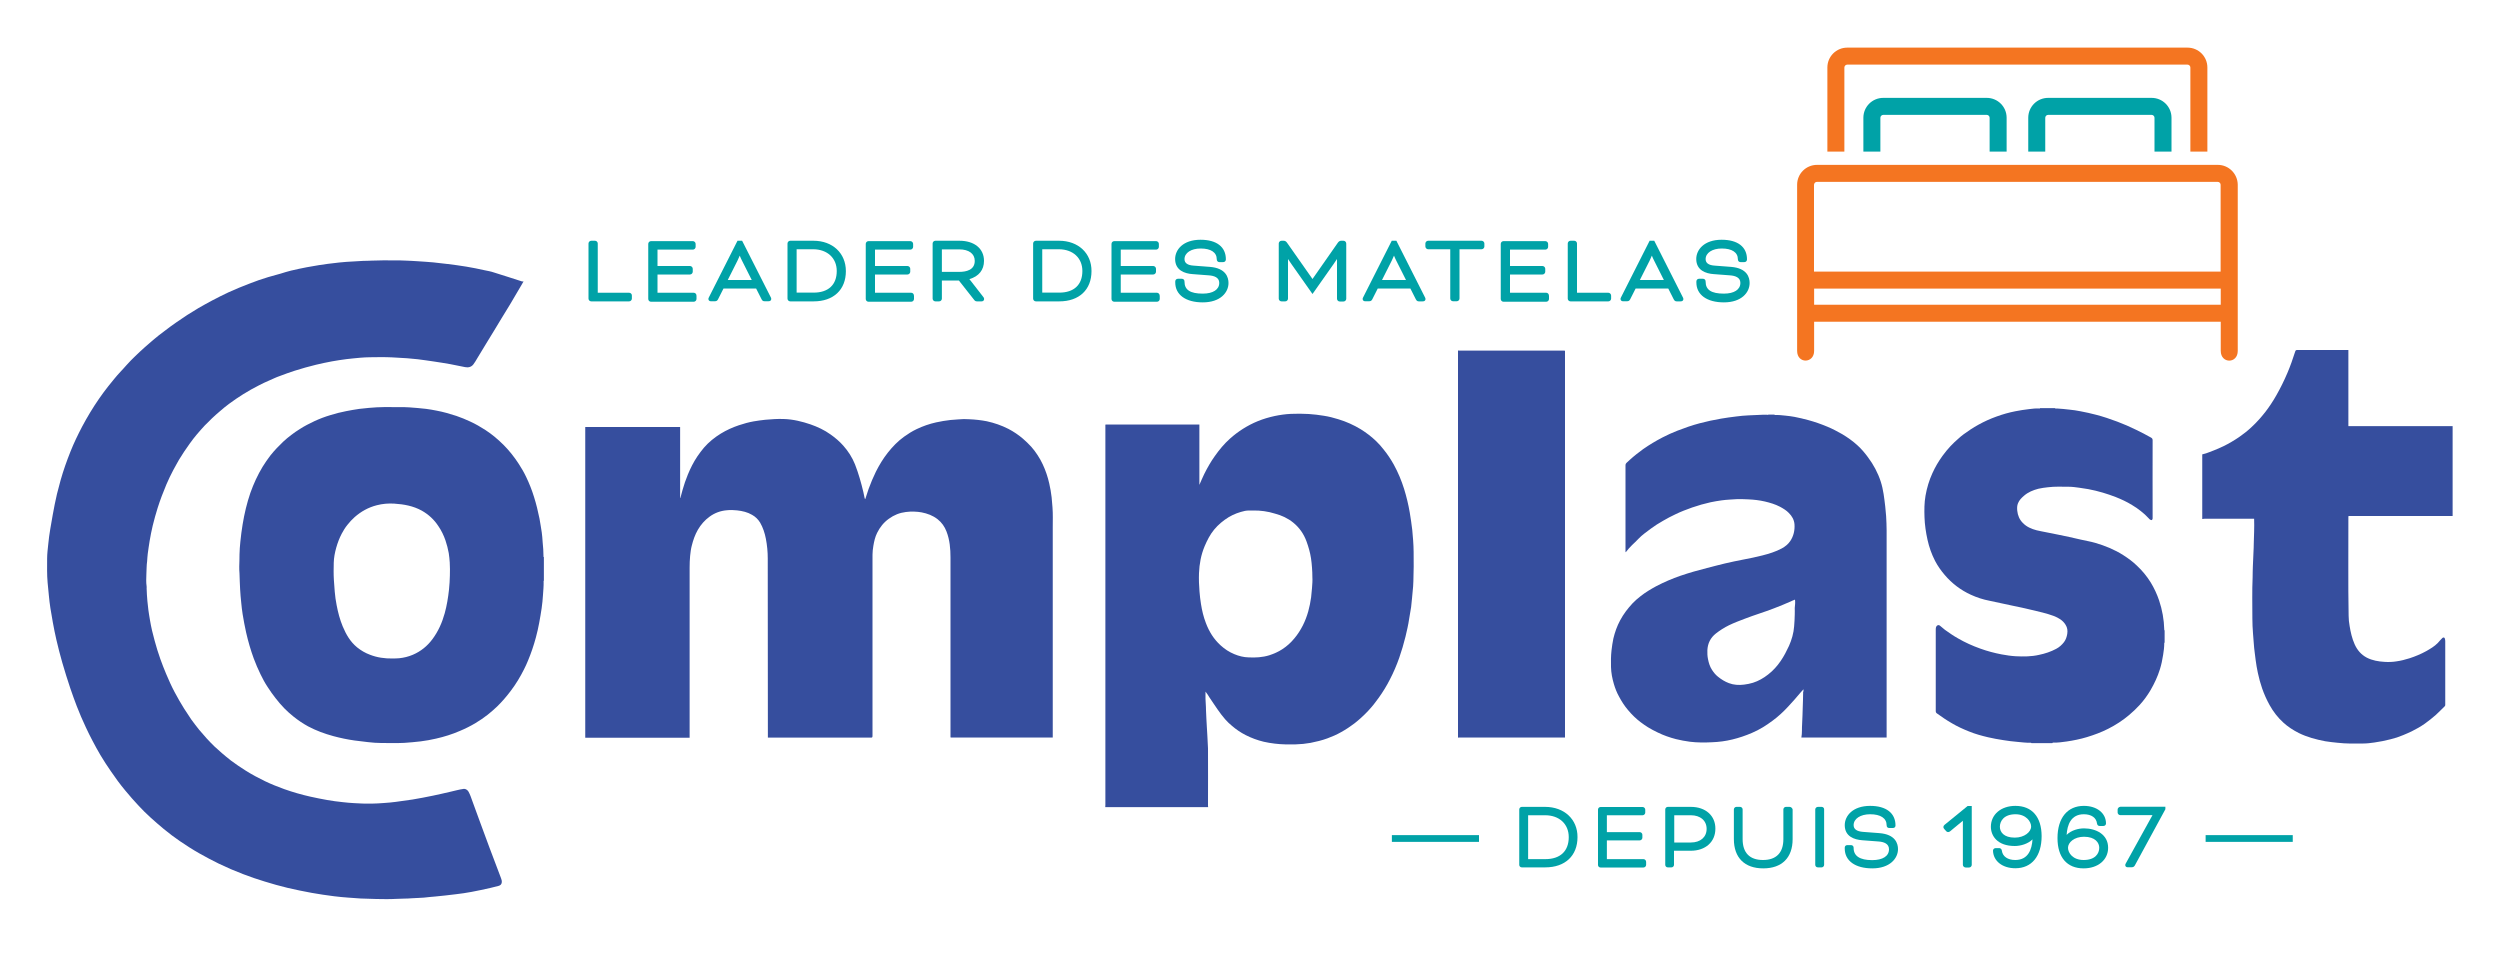 <?xml version="1.0" encoding="utf-8"?>
<!-- Generator: Adobe Illustrator 19.1.0, SVG Export Plug-In . SVG Version: 6.00 Build 0)  -->
<svg version="1.1" id="Layer_1" xmlns="http://www.w3.org/2000/svg" xmlns:xlink="http://www.w3.org/1999/xlink" x="0px" y="0px"
	 viewBox="0 0 2000 762.1" style="enable-background:new 0 0 2000 762.1;" xml:space="preserve">
<style type="text/css">
	.st0{clip-path:url(#SVGID_2_);fill:#F47521;}
	.st1{clip-path:url(#SVGID_2_);fill:#00A2A7;}
	.st2{clip-path:url(#SVGID_2_);fill:#364E9E;}
</style>
<g>
	<defs>
		<rect id="SVGID_1_" width="2000" height="762.1"/>
	</defs>
	<clipPath id="SVGID_2_">
		<use xlink:href="#SVGID_1_"  style="overflow:visible;"/>
	</clipPath>
	<path class="st0" d="M1475.5,54c0-1.2,1-2.3,2.3-2.3H1750c1.2,0,2.3,1,2.3,2.3v67.3h13.6V54c0-8.8-7.1-15.9-15.9-15.9h-272.2
		c-8.8,0-15.9,7.1-15.9,15.9v67.3h13.6V54z"/>
	<path class="st1" d="M1504.3,94.2c0-1.2,1-2.3,2.3-2.3h82.8c1.2,0,2.3,1,2.3,2.3v27.1h13.6V94.2c0-8.8-7.1-15.9-15.9-15.9h-82.8
		c-8.8,0-15.9,7.1-15.9,15.9v27.1h13.6V94.2z"/>
	<path class="st1" d="M1636.2,94.2c0-1.2,1-2.3,2.3-2.3h82.8c1.2,0,2.3,1,2.3,2.3v27.1h13.6V94.2c0-8.8-7.1-15.9-15.9-15.9h-82.8
		c-8.8,0-15.9,7.1-15.9,15.9v27.1h13.6V94.2z"/>
	<path class="st0" d="M1774.3,131.9h-320.7c-8.8,0-15.9,7.1-15.9,15.9v132.9c0,10.5,13.6,10.2,13.6,0v-23.3h325.3v23.3
		c0,10.4,13.6,10.4,13.6,0V147.8C1790.1,139,1783,131.9,1774.3,131.9 M1453.5,145.5h320.7c1.2,0,2.3,1,2.3,2.3v69.5h-325.3v-69.5
		C1451.3,146.5,1452.3,145.5,1453.5,145.5 M1451.3,230.9h325.3v12.9h-325.3V230.9z"/>
	<path class="st1" d="M503.3,234.2h-25.1v-39.4c0-1.2-1-2.2-2.2-2.2h-3c-1.2,0-2.2,1-2.2,2.2v44.1c0,1.2,1,2.2,2.2,2.2h30.3
		c1.2,0,2.2-1.1,2.2-2.2v-2.4C505.6,235.2,504.5,234.2,503.3,234.2"/>
	<path class="st1" d="M555,234.2h-29v-14.6h26c1.2,0,2.2-1.1,2.2-2.2v-2.4c0-1.2-1.1-2.2-2.2-2.2h-26v-13.1h28.3
		c1.2,0,2.2-1.1,2.2-2.2v-2.4c0-1.2-1.1-2.2-2.2-2.2h-33.5c-1.2,0-2.2,1-2.2,2.2v44.1c0,1.2,1,2.2,2.2,2.2H555
		c1.2,0,2.2-1.1,2.2-2.2v-2.4C557.3,235.2,556.2,234.2,555,234.2"/>
	<path class="st1" d="M593.7,192.6h-3.7l-22.8,45.1c-0.2,0.5-0.5,0.9-0.5,1.4c0,0.7,0.3,1.2,0.6,1.4c0.5,0.5,1.1,0.5,1.5,0.5l3.1,0
		c1.2,0,1.9-0.4,2.5-1.5l4.4-8.7h26.1l4.4,8.7c0.7,1.4,1.6,1.5,2.5,1.5h2.9c2.2,0,2.3-1.5,2.3-1.9c0-0.5-0.2-1-0.5-1.5L593.7,192.6z
		 M582.2,224l7.8-15.5c0.6-1.3,1.2-2.7,1.8-4c0.5,1.3,1.1,2.7,1.8,4l7.8,15.5H582.2z"/>
	<path class="st1" d="M650.8,192.6h-18.6c-1.2,0-2.2,1-2.2,2.2v44.1c0,1.2,1,2.2,2.2,2.2h18.7c15.9,0,25.8-9.3,25.8-24.2
		C676.7,202.6,666.1,192.6,650.8,192.6 M669.4,216.8c0,11-6.7,17.3-18.5,17.3h-13.6v-34.7h13.4C661.9,199.5,669.4,206.5,669.4,216.8
		"/>
	<path class="st1" d="M729,234.2h-29v-14.6h26c1.2,0,2.2-1.1,2.2-2.2v-2.4c0-1.2-1.1-2.2-2.2-2.2h-26v-13.1h28.3
		c1.2,0,2.2-1.1,2.2-2.2v-2.4c0-1.2-1.1-2.2-2.2-2.2h-33.5c-1.2,0-2.2,1-2.2,2.2v44.1c0,1.2,1,2.2,2.2,2.2H729
		c1.2,0,2.2-1.1,2.2-2.2v-2.4C731.2,235.2,730.2,234.2,729,234.2"/>
	<path class="st1" d="M776.7,224.8c-0.4-0.5-0.8-1-1.2-1.5c7.6-2.2,11.7-7.4,11.7-14.6c0-9.8-7.7-16.1-19.6-16.1h-19.3
		c-1.2,0-2.2,1-2.2,2.2v44.1c0,1.2,1,2.2,2.2,2.2h3c1.2,0,2.2-1,2.2-2.2v-14.5h13.6l12.3,15.6c0.5,0.6,1,1.1,2.2,1.1h3.7
		c1.2,0,2-0.8,2-1.9c0-0.6-0.2-1.2-0.8-1.8L776.7,224.8z M779.8,208.7c0,7.3-6.8,8.8-12.4,8.8h-13.9v-18h13.9
		C775.1,199.5,779.8,203,779.8,208.7"/>
	<path class="st1" d="M847.3,192.6h-18.6c-1.2,0-2.2,1-2.2,2.2v44.1c0,1.2,1,2.2,2.2,2.2h18.7c15.9,0,25.8-9.3,25.8-24.2
		C873.3,202.6,862.6,192.6,847.3,192.6 M865.9,216.8c0,11-6.7,17.3-18.5,17.3h-13.6v-34.7h13.4C858.5,199.5,865.9,206.5,865.9,216.8
		"/>
	<path class="st1" d="M925.6,234.2h-29v-14.6h26c1.2,0,2.2-1.1,2.2-2.2v-2.4c0-1.2-1.1-2.2-2.2-2.2h-26v-13.1h28.3
		c1.2,0,2.2-1.1,2.2-2.2v-2.4c0-1.2-1.1-2.2-2.2-2.2h-33.5c-1.2,0-2.2,1-2.2,2.2v44.1c0,1.2,1,2.2,2.2,2.2h34.2
		c1.2,0,2.2-1.1,2.2-2.2v-2.4C927.8,235.2,926.7,234.2,925.6,234.2"/>
	<path class="st1" d="M967.9,213.5l-13-1c-4.9-0.3-7.3-2.1-7.3-5.2c0-5,5.3-8.5,12.9-8.5c8.2,0,12.9,3.1,12.9,8.6
		c0,1.4,0.9,2.3,2.2,2.3h2.9c1.3,0,2.2-0.9,2.2-2.2c0-10-7.4-15.7-20.3-15.7c-14,0-20.3,8-20.3,15.4c0,9.1,7.7,11.7,14.1,12.1
		l13.1,1c3.7,0.3,8.1,1.5,8.1,6c0,5.4-5,8.6-13.2,8.6c-10,0-14.6-3-14.6-9.5c0-2.1-1.5-2.4-2.3-2.4h-2.9c-1.3,0-2.2,0.9-2.2,2.2v0.8
		c0,9.8,8.4,15.9,22,15.9c14.2,0,20.6-8,20.6-15.5C982.8,222,980.8,214.5,967.9,213.5"/>
	<path class="st1" d="M1074.8,192.6h-1.9c-1,0-1.8,0.5-2.5,1.4l-20.4,29.2l-20.5-29.2c-0.7-0.9-1.5-1.4-2.5-1.4h-1.8
		c-1.2,0-2.2,1-2.2,2.2v44.1c0,1.2,1,2.2,2.2,2.2h3c1.2,0,2.2-1,2.2-2.2v-31.7c0.9,1.3,1.8,2.8,2.7,4l16.9,24l16.9-24
		c1-1.4,1.9-2.8,2.7-4v31.8c0,1.2,1,2.2,2.2,2.2h3c1.2,0,2.2-1,2.2-2.2v-44.1C1077,193.6,1076,192.6,1074.8,192.6"/>
	<path class="st1" d="M1117.1,192.6h-3.7l-22.8,45.1c-0.2,0.5-0.5,0.9-0.5,1.4c0,0.7,0.3,1.2,0.6,1.4c0.5,0.5,1.1,0.5,1.5,0.5l3.1,0
		c1.2,0,1.9-0.4,2.5-1.5l4.4-8.7h26.1l4.4,8.7c0.7,1.4,1.6,1.6,2.5,1.6h2.9c2.2,0,2.3-1.5,2.3-1.9c0-0.5-0.2-1-0.5-1.5L1117.1,192.6
		z M1105.6,224l7.8-15.5c0.6-1.3,1.2-2.7,1.8-4c0.5,1.2,1.1,2.7,1.8,4l7.8,15.5H1105.6z"/>
	<path class="st1" d="M1185.3,192.6h-42.8c-1.2,0-2.2,1.1-2.2,2.2v2.4c0,1.2,1.1,2.2,2.2,2.2h17.7v39.4c0,1.2,1,2.2,2.2,2.2h3
		c1.2,0,2.2-1,2.2-2.2v-39.4h17.7c1.2,0,2.2-1.1,2.2-2.2v-2.4C1187.5,193.7,1186.5,192.6,1185.3,192.6"/>
	<path class="st1" d="M1237,234.2h-29v-14.6h26c1.2,0,2.2-1.1,2.2-2.2v-2.4c0-1.2-1.1-2.2-2.2-2.2h-26v-13.1h28.3
		c1.2,0,2.2-1.1,2.2-2.2v-2.4c0-1.2-1.1-2.2-2.2-2.2h-33.5c-1.2,0-2.2,1-2.2,2.2v44.1c0,1.2,1,2.2,2.2,2.2h34.2
		c1.2,0,2.2-1.1,2.2-2.2v-2.4C1239.2,235.2,1238.2,234.2,1237,234.2"/>
	<path class="st1" d="M1286.7,234.2h-25.1v-39.4c0-1.2-1-2.2-2.2-2.2h-3c-1.2,0-2.2,1-2.2,2.2v44.1c0,1.2,1,2.2,2.2,2.2h30.3
		c1.2,0,2.2-1.1,2.2-2.2v-2.4C1288.9,235.2,1287.8,234.2,1286.7,234.2"/>
	<path class="st1" d="M1323.4,192.6h-3.7l-22.8,45.1c-0.2,0.5-0.5,0.9-0.5,1.4c0,0.7,0.3,1.2,0.6,1.4c0.5,0.5,1.1,0.5,1.5,0.5l3.1,0
		c1.2,0,1.9-0.4,2.5-1.5l4.4-8.7h26.1l4.4,8.7c0.7,1.4,1.6,1.6,2.5,1.6h2.9c2.2,0,2.3-1.5,2.3-1.9c0-0.5-0.2-1-0.5-1.5L1323.4,192.6
		z M1311.9,224l7.8-15.5c0.6-1.3,1.2-2.7,1.8-4c0.5,1.3,1.1,2.7,1.8,4l7.8,15.5H1311.9z"/>
	<path class="st1" d="M1384.8,213.5l-13-1c-4.9-0.3-7.3-2.1-7.3-5.2c0-5,5.3-8.5,12.9-8.5c8.2,0,12.9,3.1,12.9,8.6
		c0,1.4,0.9,2.3,2.2,2.3h2.9c1.3,0,2.2-0.9,2.2-2.2c0-10-7.4-15.7-20.3-15.7c-14,0-20.3,8-20.3,15.4c0,9.1,7.7,11.7,14.1,12.1
		l13.1,1c3.7,0.3,8.1,1.5,8.1,6c0,5.4-5,8.6-13.2,8.6c-10,0-14.6-3-14.6-9.5c0-2.1-1.5-2.4-2.3-2.4h-2.9c-1.3,0-2.2,0.9-2.2,2.2v0.8
		c0,9.8,8.4,15.9,22,15.9c14.2,0,20.6-8,20.6-15.5C1399.7,222,1397.8,214.5,1384.8,213.5"/>
	<path class="st2" d="M435.2,464.5c-0.5,0.1-0.3,0.6-0.3,0.9c0.1,3.5-0.3,7-0.5,10.4c-0.2,3.6-0.6,7.3-1.1,10.9
		c-1.2,7.8-2.5,15.6-4.6,23.3c-1.7,6.3-3.8,12.5-6.3,18.5c-1,2.4-2,4.7-3.2,7c-3,6-6.5,11.8-10.6,17.2c-3.4,4.5-7,8.7-11,12.6
		c-2.4,2.3-5,4.5-7.6,6.6c-3.1,2.4-6.2,4.5-9.5,6.5c-4,2.4-8.2,4.5-12.5,6.3c-6.2,2.7-12.6,4.7-19.2,6.2c-4,0.9-8.1,1.7-12.3,2.2
		c-4.3,0.5-8.7,0.9-13.1,1.2c-6.1,0.3-12.3,0.1-18.4,0.1c-3.5,0-7.1-0.3-10.6-0.7c-3.6-0.4-7.2-0.8-10.7-1.3c-5.7-0.8-11.4-2-17-3.5
		c-7-1.9-13.8-4.4-20.2-7.8c-4.2-2.3-8.2-5-11.9-8c-2.4-2-4.8-4-7-6.3c-2.5-2.6-4.9-5.3-7.1-8.2c-2.3-2.9-4.4-5.9-6.4-9
		c-2.2-3.3-4-6.7-5.7-10.2c-2-4.1-3.8-8.3-5.4-12.6c-2.5-6.8-4.5-13.8-6.1-20.8c-1.1-4.9-2-9.8-2.8-14.7c-0.5-3-0.8-6-1.1-9
		c-0.4-3.6-0.7-7.2-0.9-10.8c-0.3-4.2-0.3-8.5-0.5-12.7c-0.1-1.9-0.3-3.7-0.2-5.6c0.2-3.1,0.1-6.3,0.2-9.5c0.1-3.5,0.3-7,0.7-10.5
		c0.5-4.6,1-9.1,1.8-13.7c1.4-8.6,3.4-17,6.2-25.2c2.6-7.3,5.8-14.3,9.8-20.9c1.9-3.1,4-6.1,6.2-9c1.6-2.1,3.4-4,5.2-6
		c1.6-1.7,3.2-3.3,4.9-4.9c4.2-3.9,8.7-7.3,13.5-10.3c3.7-2.4,7.7-4.4,11.7-6.3c4.1-1.9,8.3-3.5,12.7-4.8c4.2-1.3,8.4-2.4,12.7-3.2
		c3.5-0.7,7-1.3,10.5-1.8c2.6-0.3,5.2-0.5,7.7-0.8c8.2-0.8,16.4-0.7,24.6-0.6c2.6,0,5.2,0,7.8,0.2c4.4,0.3,8.9,0.7,13.3,1.2
		c2.8,0.3,5.5,0.9,8.3,1.4c5.4,1,10.6,2.5,15.8,4.2c3.8,1.3,7.5,2.8,11.1,4.5c4.4,2,8.5,4.4,12.5,7c5.2,3.4,9.9,7.4,14.3,11.8
		c4.6,4.6,8.6,9.7,12.1,15.1c2.2,3.4,4.2,6.8,5.9,10.4c2.5,5.2,4.6,10.5,6.3,16c1.8,5.7,3.2,11.5,4.4,17.4c0.7,3.7,1.2,7.4,1.8,11
		c0.4,2.5,0.5,5.1,0.7,7.6c0.4,3.9,0.7,7.8,0.7,11.8c0,0.2,0,0.4,0.3,0.3V464.5z M314.2,526.8c1.5-0.1,3.3,0,5.1-0.2
		c3.8-0.4,7.5-1.3,11-2.8c6.3-2.7,11.5-6.9,15.6-12.4c4.7-6.3,7.8-13.3,9.9-20.9c1.7-6.2,2.7-12.5,3.4-18.8
		c0.4-3.7,0.6-7.5,0.7-11.2c0.1-3.5,0.1-7-0.1-10.5c-0.2-2.5-0.4-5.1-0.8-7.5c-0.6-3.4-1.5-6.8-2.6-10.1c-1.4-4.1-3.3-8-5.7-11.5
		c-3.4-5.2-7.8-9.3-13.3-12.4c-6.9-3.8-14.3-5.1-22-5.6c-4.7-0.3-9.4,0.1-14,1.3c-6.7,1.7-12.6,5-17.7,9.5c-2.1,1.9-4,3.9-5.7,6.1
		c-1.8,2.2-3.3,4.6-4.6,7.1c-1.9,3.6-3.3,7.3-4.4,11.2c-1.1,3.9-1.9,8-2,12c-0.1,4.6-0.2,9.2,0.1,13.8c0.2,3.2,0.5,6.3,0.7,9.5
		c0.3,3.6,0.8,7.2,1.5,10.7c1.1,5.8,2.6,11.6,4.9,17.1c2.7,6.4,6,12.2,11.5,16.7c3.1,2.5,6.5,4.5,10.3,5.9
		C301.6,526,307.7,526.9,314.2,526.8"/>
	<path class="st2" d="M418.8,225.2c-0.7,1.3-1.4,2.5-2.2,3.8c-2.9,4.9-5.7,9.8-8.6,14.6c-2.2,3.7-4.6,7.4-6.8,11.1
		c-2,3.2-3.9,6.4-5.8,9.6c-2.1,3.4-4.2,6.9-6.3,10.3c-2.5,4.1-4.9,8.1-7.4,12.2c-1,1.6-1.8,3.2-3,4.7c-1.7,2.2-4.1,2.7-6.6,2.2
		c-4-0.7-8-1.7-12-2.4c-4.3-0.7-8.6-1.5-13-2.1c-4.3-0.6-8.6-1.3-12.9-1.8c-2.8-0.3-5.6-0.6-8.5-0.8c-4-0.3-7.9-0.5-11.9-0.7
		c-6-0.3-11.9-0.2-17.9-0.1c-2.6,0-5.3,0.2-7.9,0.4c-3.6,0.4-7.2,0.6-10.8,1.1c-3.9,0.5-7.8,1.1-11.7,1.8c-4.3,0.8-8.5,1.7-12.7,2.7
		c-5.8,1.4-11.4,3-17.1,4.8c-4.1,1.3-8.1,2.8-12.1,4.3c-2.7,0.9-5.2,2.2-7.8,3.3c-3,1.3-5.9,2.6-8.7,4.1c-4.3,2.2-8.5,4.5-12.6,7.1
		c-3.9,2.4-7.6,5-11.3,7.7c-2.6,1.9-5.1,4-7.5,6.1c-4.2,3.5-8.1,7.3-11.9,11.2c-2.2,2.3-4.2,4.7-6.3,7.1c-2,2.4-4,4.9-5.8,7.5
		c-3,4.1-5.8,8.4-8.5,12.8c-1.6,2.7-3,5.5-4.6,8.3c-2,3.7-3.8,7.6-5.5,11.5c-2.6,6.2-5,12.4-7,18.8c-1.4,4.6-2.8,9.3-3.9,14
		c-1,4.1-1.8,8.3-2.5,12.4c-0.6,3.4-1,6.8-1.5,10.2c-0.3,2-0.3,4-0.5,6c-0.5,3.4-0.4,6.9-0.6,10.4c-0.1,3.2-0.3,6.5,0.2,9.7
		c0.1,0.5,0,1,0,1.5c0,3.4,0.4,6.8,0.6,10.1c0.2,2.4,0.5,4.9,0.8,7.3c0.3,2.7,0.9,5.5,1.3,8.2c0.9,5.5,2.2,10.9,3.7,16.3
		c1.3,5,2.9,9.9,4.6,14.8c1.4,4,3,7.9,4.6,11.8c2.1,5,4.3,9.9,6.8,14.6c2.4,4.5,4.9,8.9,7.6,13.2c1.9,3,3.8,5.9,5.8,8.8
		c2,2.8,4.1,5.4,6.2,8.1c3.8,4.6,7.9,9.1,12.2,13.3c1.9,1.8,3.9,3.6,5.9,5.3c2.4,2,4.8,4.1,7.3,6c3.8,2.8,7.7,5.5,11.7,8
		c5.1,3.2,10.3,6,15.7,8.6c5,2.4,10.1,4.4,15.3,6.3c6.8,2.4,13.7,4.4,20.8,6c4.5,1,9,1.9,13.5,2.7c4.1,0.7,8.2,1.3,12.3,1.7
		c3.1,0.4,6.2,0.6,9.2,0.8c4.7,0.3,9.4,0.5,14.1,0.4c3.3-0.1,6.6-0.2,9.9-0.5c3.2-0.2,6.3-0.5,9.4-0.9c4.5-0.6,9-1.2,13.5-1.9
		c5.5-0.9,11-2,16.4-3.1c4.5-0.9,8.9-2,13.4-3c3.7-0.8,7.3-1.9,11.1-2.4c1.3-0.2,3,0.8,3.8,2.2c1.3,2.4,2.2,5,3.1,7.6
		c2.1,5.9,4.2,11.7,6.4,17.5c2.4,6.5,4.8,13,7.2,19.5c1.5,4,3,8,4.5,11.9c1.6,4.3,3.2,8.5,4.8,12.7c0.4,1.1,0.8,2.2,0.6,3.5
		c-0.2,1.6-1.2,2.3-2.5,2.7c-2.1,0.6-4.3,1.1-6.4,1.6c-5.1,1.1-10.1,2.3-15.2,3.2c-4.2,0.8-8.4,1.4-12.7,1.9c-2.8,0.4-5.6,0.7-8.5,1
		c-2.6,0.3-5.2,0.6-7.8,0.8c-3.1,0.2-6.1,0.6-9.2,0.9c-1.2,0.1-2.3,0.1-3.5,0.2c-2,0.2-4,0.1-6,0.3c-4.2,0.4-8.4,0.2-12.6,0.5
		c-5.3,0.3-10.6,0.2-15.9,0.1c-4.2-0.1-8.4-0.2-12.6-0.4c-3.3-0.2-6.6-0.4-9.8-0.7c-3.8-0.3-7.6-0.6-11.4-1.1
		c-6-0.8-11.9-1.6-17.9-2.7c-6.5-1.2-12.9-2.5-19.3-4c-6.2-1.5-12.3-3.2-18.4-5.1c-5.8-1.8-11.6-3.7-17.2-5.9
		c-6.6-2.5-13.1-5.3-19.5-8.4c-5.3-2.6-10.6-5.4-15.7-8.3c-5.3-3-10.4-6.3-15.4-9.7c-4.5-3.1-8.8-6.3-13-9.8
		c-3.6-3-7.2-6.1-10.7-9.3c-3.2-2.9-6.2-5.9-9.1-9c-3.8-4-7.4-8.2-10.9-12.4c-4.1-4.9-7.9-10.1-11.5-15.4c-3-4.2-5.7-8.6-8.4-13
		c-2.2-3.7-4.3-7.6-6.3-11.4c-1.9-3.6-3.7-7.2-5.4-10.9c-2.6-5.5-5-11.1-7.2-16.8c-1.8-4.7-3.5-9.4-5.1-14.1
		c-2.3-6.9-4.5-13.8-6.5-20.8c-1.7-6-3.3-12.1-4.7-18.2c-1-4.5-2-9.1-2.8-13.7c-0.7-3.9-1.3-7.8-2-11.7c-0.6-3.3-0.8-6.6-1.2-9.9
		c-0.4-3.4-0.6-6.9-1-10.3c-0.6-6.4-0.4-12.9-0.4-19.3c0-3.8,0.5-7.7,0.9-11.5c0.4-4.1,0.9-8.1,1.6-12.1c0.7-3.8,1.3-7.6,2-11.5
		c1-5.6,2.1-11.2,3.4-16.7c0.9-3.7,1.9-7.4,2.9-11c2.2-7.8,4.9-15.4,7.9-22.9c2.7-6.8,5.9-13.4,9.3-19.9c4.1-7.7,8.6-15.2,13.6-22.4
		c2.4-3.4,4.8-6.8,7.4-10c3.1-3.8,6.1-7.7,9.5-11.3c1.7-1.9,3.5-3.7,5.1-5.6c2.2-2.5,4.6-4.9,7-7.2c2.4-2.3,4.8-4.6,7.3-6.8
		c2.3-2,4.6-4,6.9-6c2.9-2.5,5.9-4.8,9-7.1c3.1-2.4,6.2-4.7,9.4-6.9c5.8-4.1,11.7-7.9,17.8-11.5c3.6-2.1,7.3-4.1,11-6.1
		c4.3-2.3,8.6-4.4,13-6.5c5.6-2.6,11.4-4.9,17.1-7.1c4.8-1.9,9.7-3.6,14.7-5.1c3.3-1,6.7-1.9,10-2.8c2.8-0.8,5.5-1.8,8.3-2.4
		c4.2-1,8.4-1.9,12.6-2.7c3.3-0.6,6.6-1.1,9.8-1.7c2.3-0.4,4.6-0.7,6.9-1c3.1-0.4,6.2-0.8,9.3-1.1c1.9-0.2,3.8-0.4,5.6-0.5
		c4.5-0.3,9.1-0.6,13.6-0.8c2.2-0.1,4.5,0,6.7-0.2c5.9-0.3,11.9-0.2,17.8-0.2c3.2,0,6.5,0,9.7,0.2c3.2,0.2,6.4,0.2,9.5,0.5
		c4.1,0.3,8.2,0.5,12.3,0.9c3.8,0.4,7.6,0.8,11.4,1.3c5,0.6,10.1,1.3,15,2.1c4.9,0.8,9.8,1.8,14.7,2.9c2.4,0.5,4.9,0.9,7.2,1.7
		c3.8,1.3,7.6,2.3,11.4,3.6c3.8,1.3,7.6,2.5,11.5,3.7C418.3,225,418.5,225.1,418.8,225.2"/>
	<path class="st2" d="M614.3,590.1v-3.7c0-46.6,0-93.2-0.1-139.7c0-5.2-0.5-10.5-1.5-15.7c-0.9-4.6-2.3-8.9-4.6-12.9
		c-1.6-2.6-3.7-4.7-6.4-6.2c-3.7-2.2-7.7-3.1-12-3.6c-2.7-0.3-5.5-0.4-8.2-0.1c-5,0.4-9.7,2.1-13.8,5.1c-3.9,2.8-7,6.4-9.4,10.5
		c-2.3,4-3.8,8.3-4.9,12.8c-0.7,2.6-1,5.3-1.3,8.1c-0.3,3.1-0.4,6.3-0.4,9.4c0,44.6,0,89.1,0,133.7v2.4h-83.5V341.6h75.9v56.8
		c0.1,0,0.2,0,0.2,0c0.6-2.1,1.1-4.2,1.7-6.3c1.2-4.3,2.6-8.4,4.3-12.5c2.1-5.1,4.5-9.9,7.6-14.5c1.6-2.4,3.4-4.7,5.3-7
		c3.9-4.5,8.4-8.1,13.4-11.2c4.6-2.8,9.4-5,14.5-6.7c3.9-1.3,7.8-2.4,11.8-3.1c3.1-0.5,6.2-1,9.4-1.3c4.9-0.4,9.7-0.8,14.6-0.6
		c3.8,0.1,7.5,0.6,11.2,1.4c3.5,0.8,6.9,1.7,10.3,2.9c5.7,2,11.1,4.5,16.1,8.1c3.7,2.6,7.2,5.6,10.2,9c3.9,4.4,7.1,9.4,9.3,14.9
		c2.8,7.2,4.9,14.6,6.7,22.2c0.4,1.6,0.7,3.2,1,4.8c0.1,0.3,0.2,0.6,0.5,0.8c0.9-2.8,1.8-5.5,2.7-8.2c1.7-4.7,3.6-9.2,5.8-13.7
		c2.7-5.4,5.8-10.5,9.5-15.2c3.8-4.8,8-9.2,13-12.8c3.2-2.3,6.5-4.4,10.1-6.1c5-2.4,10.2-4.2,15.6-5.4c3.8-0.8,7.5-1.5,11.4-1.9
		c2.2-0.2,4.4-0.3,6.5-0.5c2.9-0.3,5.8-0.3,8.6-0.1c4.7,0.2,9.4,0.7,14,1.6c6,1.3,11.8,3.3,17.3,6.1c4.2,2.2,8.1,4.8,11.7,7.9
		c2.3,2,4.5,4.1,6.6,6.4c1.8,2.1,3.5,4.2,5,6.6c1.6,2.4,3,4.9,4.2,7.5c2.3,4.9,4,10,5.2,15.3c0.8,3.6,1.5,7.3,1.9,11
		c0.3,2.7,0.5,5.5,0.7,8.2c0.4,5.3,0.2,10.6,0.2,16c0,55.2,0,110.4,0,165.6v2.4h-81.7c-0.2-0.6-0.1-1.1-0.1-1.6
		c0-47.4,0-94.8,0-142.3c0-7.1-0.6-14.2-3.2-20.9c-1.5-3.9-3.8-7.2-7.1-9.8c-3.8-3-8.2-4.6-12.8-5.5c-1.9-0.4-3.9-0.5-5.8-0.6
		c-2.3-0.1-4.6,0-6.8,0.3c-5,0.6-9.5,2.4-13.6,5.4c-4.1,2.9-7.2,6.8-9.4,11.3c-1.6,3.2-2.4,6.7-3,10.3c-0.9,4.7-0.7,9.4-0.7,14.1
		c0,46,0,92,0,138c0,1.2-0.3,1.5-1.5,1.4c-26.9,0-53.8,0-80.7,0H614.3z"/>
	<path class="st2" d="M966.5,645.7h-82.3c0-0.6,0.1-1.1,0.1-1.7c0-101,0-202,0-303c0-0.4-0.1-0.9,0.1-1.4h75.1v48.3
		c1.4-3.1,2.5-5.9,3.9-8.7c2.5-5,5.2-9.8,8.5-14.4c3.6-5.1,7.5-9.8,12.1-13.9c3.2-2.9,6.7-5.5,10.3-7.8c3.8-2.4,7.8-4.5,12-6.2
		c4.4-1.8,8.9-3.1,13.5-4.1c4.3-0.9,8.6-1.5,12.9-1.7c4.8-0.2,9.6-0.2,14.3,0.1c4,0.3,8,0.7,12,1.4c4,0.6,7.9,1.6,11.7,2.8
		c6.3,1.9,12.3,4.6,17.9,8c4.5,2.8,8.7,6,12.5,9.7c2.1,2,4,4.2,5.8,6.5c3.1,3.8,5.8,7.9,8.2,12.2c3.4,6.2,6.1,12.7,8.2,19.4
		c1.9,6.2,3.4,12.4,4.5,18.8c0.8,4.6,1.4,9.2,2,13.9c0.3,2.8,0.5,5.5,0.7,8.3c0.2,3.1,0.4,6.2,0.4,9.3c0.1,7.8,0.1,15.6-0.2,23.4
		c-0.1,1.4-0.1,2.8-0.2,4.2c-0.3,3.2-0.6,6.4-0.9,9.7c-0.2,2.3-0.4,4.6-0.7,6.8c-0.5,3.2-1.1,6.4-1.6,9.6c-0.7,4.8-1.8,9.4-2.9,14.1
		c-1.4,5.7-3.1,11.4-5,16.9c-2.1,6-4.6,11.8-7.5,17.4c-2.6,5.1-5.6,10-8.9,14.6c-2.6,3.7-5.4,7.2-8.5,10.5c-1.8,1.9-3.7,3.8-5.7,5.6
		c-1.7,1.5-3.4,3-5.1,4.3c-3.4,2.6-7,5-10.8,7.1c-3.5,2-7.2,3.6-11,5c-4.4,1.6-8.9,2.7-13.5,3.6c-3.9,0.7-7.9,1.1-11.9,1.2
		c-5.6,0.1-11.1,0.1-16.7-0.6c-3-0.4-5.9-0.8-8.8-1.5c-5-1.2-9.9-3-14.6-5.4c-3.9-2-7.4-4.4-10.7-7.2c-2-1.7-3.9-3.4-5.6-5.4
		c-2.2-2.5-4.1-5.1-6-7.8c-2.2-3.3-4.5-6.5-6.7-9.9c-0.9-1.4-1.7-2.9-3-4.4c0,0.7,0,1.1,0,1.5c0,2.7-0.1,5.5,0.2,8.2
		c0.2,1.7,0.1,3.5,0.2,5.2c0.1,4.6,0.5,9.2,0.7,13.8c0.1,2.3,0.3,4.5,0.4,6.8c0.2,3.3,0.4,6.6,0.5,9.9c0.1,15.2,0,30.5,0,45.7
		C966.4,644.7,966.5,645.2,966.5,645.7 M1002.6,408.4c-2.4,0-4.5-0.1-6.6,0.3c-4.6,1-9,2.6-13,5c-4.4,2.7-8.4,6-11.7,10
		c-3.3,4-5.6,8.6-7.6,13.3c-2.9,6.9-4.2,14.1-4.5,21.5c-0.2,4.9,0,9.8,0.4,14.7c0.3,3.4,0.6,6.7,1.2,10.1c0.8,5.1,2,10.2,3.9,15.1
		c2.6,6.9,6.3,12.9,11.8,17.9c3.3,3,6.8,5.3,10.9,7c3.6,1.5,7.4,2.5,11.3,2.6c5.7,0.3,11.3,0,16.8-1.7c3.6-1.2,7.1-2.7,10.3-4.8
		c3.7-2.4,6.9-5.3,9.7-8.7c2.7-3.2,4.9-6.7,6.8-10.4c1.8-3.6,3.2-7.3,4.3-11.2c1-3.7,1.8-7.5,2.3-11.3c0.3-2.4,0.5-4.9,0.7-7.3
		c0.2-2.9,0.5-5.9,0.3-8.8c-0.1-2.5,0-5.1-0.3-7.6c-0.2-2.5-0.4-5-0.8-7.5c-0.7-4.6-2-9.1-3.6-13.5c-2.2-6-5.7-11-10.6-15
		c-4.3-3.5-9.3-5.8-14.6-7.2C1014.3,409.1,1008.3,408.3,1002.6,408.4"/>
	<path class="st2" d="M1166.4,590.1V280.4c0.5,0,1,0.1,1.5,0.1c27.4,0,54.9,0,82.3,0c0.6,0,1.2-0.1,1.8,0.1v309.4h-2.7
		c-27.1,0-54.3,0-81.4,0C1167.4,590.1,1166.9,590.1,1166.4,590.1"/>
	<path class="st2" d="M1414.6,331.7h5c0,0.3,0.2,0.3,0.4,0.3c2.8-0.1,5.5,0.2,8.3,0.5c2.5,0.2,4.9,0.6,7.3,1
		c3.7,0.7,7.4,1.6,11.1,2.6c5.2,1.4,10.3,3.2,15.3,5.3c4.1,1.7,8,3.8,11.9,6c4.3,2.6,8.4,5.5,12.1,8.9c3.1,2.8,5.8,6,8.3,9.4
		c4.5,6,8,12.5,10.3,19.6c2.1,6.5,2.8,13.3,3.6,20c0.3,2.5,0.5,5.1,0.7,7.6c0.2,3.9,0.4,7.7,0.4,11.6c0,54.6,0,109.2,0,163.9v1.6
		h-68.2c0.7-3.7,0.3-7.3,0.6-10.9c0.3-4.5,0.3-8.9,0.5-13.4c0.2-3.8,0.2-7.6,0.3-11.4c0-0.3-0.1-0.6,0.1-0.9c0.3-0.6,0.2-1.2,0.1-2
		c-0.6,0.9-1.2,1.5-1.8,2.1c-3.4,4-6.8,8-10.4,11.8c-3.8,4.1-8,8-12.5,11.3c-5.1,3.8-10.5,7.2-16.4,9.7c-5.1,2.2-10.4,4-15.8,5.3
		c-5.3,1.3-10.8,2-16.2,2.2c-5.9,0.3-11.8,0.3-17.6-0.4c-3.8-0.5-7.5-1.2-11.2-2.1c-5-1.3-9.9-3-14.6-5.3c-2.7-1.3-5.4-2.7-8-4.3
		c-3.9-2.5-7.6-5.2-10.9-8.4c-1.8-1.7-3.4-3.5-5-5.4c-2.8-3.3-5.1-6.9-7.1-10.7c-1.8-3.2-3.1-6.6-4.1-10c-1.3-4.4-2.2-9-2.3-13.6
		c-0.1-4.4-0.1-8.8,0.4-13.2c0.4-3.2,0.8-6.5,1.5-9.6c1.2-5,2.9-9.9,5.4-14.5c2.7-5.1,6.1-9.5,10-13.7c1.9-2,4.1-3.9,6.3-5.6
		c3.9-3.1,8.1-5.6,12.5-8c6.3-3.3,12.8-6.1,19.5-8.4c7-2.4,14.1-4.4,21.2-6.2c4.8-1.2,9.5-2.5,14.2-3.6c5-1.2,10-2.2,15.1-3.2
		c5-0.9,9.9-2,14.8-3.2c5.5-1.4,10.8-3,15.8-5.7c2.7-1.5,5.1-3.4,6.8-6c2.6-4,3.6-8.4,3.3-13.2c-0.3-3.7-2-6.6-4.5-9.1
		c-2-2.1-4.5-3.6-7.1-5c-3.8-2-7.9-3.2-12.1-4.2c-4.3-1-8.7-1.5-13.1-1.7c-3-0.1-6-0.3-9-0.2c-4.2,0.3-8.4,0.4-12.6,1
		c-2.9,0.4-5.8,0.9-8.7,1.5c-5,1.1-9.9,2.5-14.8,4.2c-4.5,1.6-9,3.3-13.3,5.4c-3.4,1.6-6.7,3.3-9.9,5.2c-3.4,1.9-6.7,4-9.8,6.3
		c-3.4,2.6-7,5-10,8.2c-1.6,1.7-3.3,3.3-5,4.9c-1.9,1.8-3.5,3.8-5.1,5.8c-0.3-0.3-0.2-0.6-0.2-0.9c0-22.9,0-45.9,0-68.8
		c0-0.7,0.2-1.2,0.7-1.7c0.9-0.8,1.8-1.6,2.7-2.5c3.4-3.1,7-5.9,10.7-8.6c5-3.5,10.2-6.6,15.6-9.4c3.8-2,7.7-3.7,11.7-5.3
		c5.9-2.3,11.9-4.4,18-6c5.6-1.5,11.3-2.7,17.1-3.7c4-0.7,7.9-1.2,11.9-1.7c3.3-0.5,6.6-0.7,9.9-0.9c3.8-0.2,7.6-0.3,11.4-0.5
		c1.3,0,2.6,0,3.9,0C1414,331.9,1414.4,332.2,1414.6,331.7 M1436,479.7c-1.3,0.5-2.4,0.9-3.5,1.5c-4.4,2-8.9,3.7-13.4,5.5
		c-7.7,3-15.6,5.3-23.3,8.3c-4.2,1.6-8.5,3.2-12.6,5.2c-3.7,1.8-7.2,4-10.5,6.6c-4.3,3.4-6.5,7.8-6.8,13.3c-0.1,2.4,0,4.8,0.5,7.2
		c0.6,3.1,1.5,6,3.2,8.6c1.3,2,2.8,3.9,4.7,5.4c2.7,2.2,5.6,4,8.8,5.2c3.9,1.5,8,1.7,12.1,1.2c2.5-0.3,4.9-0.8,7.2-1.5
		c4.4-1.4,8.4-3.7,12.1-6.6c4-3.1,7.3-6.8,10.1-10.9c2.6-3.8,4.7-7.9,6.6-12c2.2-5,3.7-10.2,4.1-15.6c0.3-3.1,0.4-6.3,0.5-9.4
		c0.1-1.8,0-3.5,0-5.3C1436,484.2,1436.3,482.1,1436,479.7"/>
	<path class="st2" d="M1641.9,594.5h-16.7c-0.2-0.2-0.4-0.3-0.7-0.3c-3.6,0.1-7.1-0.4-10.6-0.7c-3.8-0.3-7.5-0.8-11.3-1.4
		c-4.1-0.6-8.2-1.4-12.2-2.3c-5.1-1.2-10.2-2.6-15.1-4.6c-4.8-1.9-9.4-4-13.8-6.6c-4.2-2.4-8.1-5.1-12-7.9c-0.6-0.4-0.9-1-0.9-1.9
		c0-21.6,0-43.2,0-64.8c0-0.8,0-1.5,0.2-2.2c0.4-1.5,1.9-2.2,3.1-1.3c1.4,1.1,2.7,2.3,4.1,3.4c3.4,2.4,6.8,4.8,10.4,6.8
		c5.7,3.3,11.7,6,17.9,8.2c5.5,2,11.2,3.5,16.9,4.6c3.8,0.7,7.7,1.3,11.5,1.5c6.2,0.3,12.4,0.3,18.5-1.1c4.8-1,9.4-2.5,13.7-4.8
		c2.5-1.3,4.6-3.2,6.3-5.4c1.5-2,2.2-4.2,2.6-6.6c0.4-2.6,0.1-5-1.3-7.2c-2.2-3.7-5.8-5.7-9.7-7.2c-5.7-2.1-11.7-3.4-17.6-4.8
		c-5.1-1.2-10.2-2.4-15.4-3.4c-6.1-1.2-12.1-2.7-18.2-3.9c-5.2-1-10.1-2.6-14.9-4.8c-8.1-3.7-15.1-9-20.9-15.8
		c-3-3.5-5.6-7.2-7.7-11.2c-2.8-5.4-4.8-11.1-6.1-17c-1.3-5.9-2.2-11.9-2.4-18c-0.2-5.7-0.2-11.5,0.8-17.2c1.1-6.3,2.9-12.3,5.5-18
		c2.2-4.9,4.9-9.5,8.1-13.9c2-2.8,4.2-5.4,6.5-7.9c1.9-2.1,4-3.9,6.1-5.8c1.3-1.2,2.7-2.4,4.2-3.5c3.8-2.8,7.7-5.4,11.9-7.7
		c4.7-2.6,9.5-4.8,14.6-6.6c4.9-1.8,9.9-3.2,15-4.2c3.6-0.7,7.3-1.3,10.9-1.7c2.7-0.3,5.3-0.7,8-0.5c0.3,0,0.6,0.2,0.8-0.3h11.9
		c0.5,0.6,1.2,0.2,1.8,0.3c3.3,0.2,6.5,0.5,9.8,0.9c3,0.3,5.9,0.7,8.8,1.3c4.2,0.8,8.4,1.7,12.5,2.8c5.8,1.5,11.4,3.4,17,5.5
		c5.1,1.9,10.1,4.1,15,6.5c4,1.9,8,4,11.9,6.2c0.9,0.5,1.4,1,1.4,2.2c-0.1,20.5,0,41,0,61.5c0,0.4,0,0.8,0,1.1
		c-0.3,1.4-0.8,1.6-2,0.9c-0.4-0.2-0.7-0.5-1-0.9c-2-2.2-4.1-4.1-6.4-5.9c-2.2-1.8-4.6-3.4-7.1-4.9c-4.2-2.6-8.6-4.6-13.1-6.4
		c-3.4-1.3-6.9-2.5-10.3-3.5c-3.8-1.1-7.7-2.1-11.6-2.8c-2.4-0.4-4.7-0.8-7.1-1.1c-2.9-0.4-5.7-0.8-8.6-0.8c-5.5,0-11-0.3-16.5,0.4
		c-2.6,0.3-5.2,0.6-7.7,1.2c-4.2,1.1-8.2,2.7-11.5,5.6c-2,1.7-3.8,3.5-4.8,6c-0.8,1.9-0.8,3.9-0.6,6c0.4,3.8,1.8,7.1,4.5,9.8
		c3,3.1,6.8,4.7,10.9,5.8c2.4,0.6,4.8,1,7.2,1.5c3.2,0.6,6.3,1.3,9.5,1.9c3.2,0.6,6.4,1.3,9.6,2c3.1,0.6,6.1,1.5,9.2,2.1
		c3.8,0.9,7.8,1.5,11.5,2.6c7.9,2.3,15.5,5.4,22.4,9.8c3.9,2.5,7.6,5.2,10.9,8.4c4.3,4,8,8.5,11.1,13.5c2.8,4.6,5,9.4,6.7,14.4
		c2.5,7.5,3.9,15.3,4.1,23.2c0,0.3-0.1,0.6,0.3,0.7v9.8c-0.3,0-0.3,0.3-0.3,0.5c0,3.1-0.4,6.2-0.9,9.3c-0.6,3.9-1.4,7.8-2.6,11.6
		c-1.8,5.8-4.4,11.3-7.4,16.5c-2.6,4.4-5.5,8.4-8.9,12.1c-2.6,2.8-5.4,5.5-8.4,8c-5.1,4.3-10.7,7.9-16.6,10.9
		c-5.5,2.8-11.2,4.9-17.1,6.7c-5.3,1.6-10.8,2.7-16.2,3.5c-3.6,0.5-7.1,1-10.8,0.9C1642.1,594.2,1641.9,594.2,1641.9,594.5"/>
	<path class="st2" d="M1761.8,415.2v-51.7c2-0.4,3.9-1.1,5.7-1.8c3.8-1.4,7.5-2.9,11.2-4.7c4.5-2.2,8.7-4.7,12.8-7.5
		c3.3-2.3,6.5-4.8,9.5-7.6c2.2-2.1,4.4-4.2,6.4-6.5c1.7-2,3.4-3.9,5-6c3.2-4.2,6.1-8.6,8.7-13.2c3.3-5.8,6.2-11.7,8.8-17.8
		c2.4-5.6,4.4-11.4,6.3-17.3c0.3-0.8,0.6-1.1,1.5-1.1c13.1,0,26.2,0,39.2,0h1.8v60.9h83.4v71.9h-83.3c0,0.4-0.1,0.8-0.1,1.1
		c0.1,26.2-0.3,52.4,0.2,78.6c0,2.8,0.3,5.6,0.8,8.3c0.8,5,1.9,9.9,4,14.6c2.1,4.7,5.2,8.3,9.7,10.7c4.5,2.3,9.3,3.1,14.3,3.4
		c3.1,0.2,6.3,0.1,9.4-0.4c3.6-0.5,7.1-1.4,10.6-2.5c4.6-1.5,9.1-3.4,13.3-5.7c3.3-1.9,6.6-3.8,9.3-6.6c1.2-1.3,2.3-2.7,3.6-3.9
		c0.7-0.7,1.8-0.5,2,0.5c0.2,0.7,0.3,1.4,0.3,2.1c0,17,0,33.9,0,50.9c0,0.5-0.1,0.8-0.5,1.2c-2.4,2.2-4.6,4.7-7,6.8
		c-2.8,2.5-5.8,4.8-8.8,7c-3.4,2.4-7,4.4-10.6,6.2c-2.2,1.1-4.5,2-6.8,3c-3.3,1.4-6.6,2.5-10,3.3c-4.3,1.1-8.6,2-13,2.6
		c-2.9,0.4-5.9,0.8-8.8,0.8c-6.9,0.1-13.9,0.2-20.8-0.6c-3.2-0.4-6.5-0.6-9.7-1.2c-7.3-1.4-14.5-3.3-21.2-6.6
		c-4.5-2.3-8.7-5-12.4-8.4c-4.4-4-8-8.7-10.9-13.9c-2.4-4.3-4.4-8.8-6-13.4c-1.4-4-2.5-8.1-3.4-12.3c-0.7-3.5-1.4-7-1.8-10.5
		c-0.3-1.9-0.5-3.7-0.7-5.6c-0.4-2.6-0.6-5.3-0.8-7.9c-0.2-2.6-0.4-5.1-0.6-7.7c-0.3-3.9-0.5-7.8-0.5-11.7c0-11-0.3-22.1,0.2-33.1
		c0.1-3,0-6,0.2-9c0.3-3.8,0.2-7.7,0.5-11.6c0.2-2,0.1-3.9,0.2-5.9c0.2-3.4,0.1-6.8,0.3-10.1c0.2-3.4,0-6.8,0-10.3h-1.5
		c-12.7,0-25.5,0-38.2,0C1762.5,415.1,1762.1,415.1,1761.8,415.2"/>
	<path class="st1" d="M1236.1,645.5h-18.7c-1.1,0-2,1-2,2v44.4c0,1.1,0.9,2,2,2h18.8c15.9,0,25.8-9.3,25.8-24.2
		C1262.1,655.5,1251.4,645.5,1236.1,645.5 M1255,669.7c0,11.2-6.8,17.6-18.7,17.6h-13.8v-35.1h13.6
		C1247.4,652.2,1255,659.2,1255,669.7"/>
	<path class="st1" d="M1314.8,687.3h-29.3v-15h26.3c1.1,0,2.1-1,2.1-2.1v-2.4c0-1.1-1-2.1-2.1-2.1h-26.3v-13.5h28.6
		c1.1,0,2.1-1,2.1-2.1v-2.4c0-1.1-1-2.1-2.1-2.1h-33.7c-1.1,0-2,1-2,2v44.4c0,1.1,0.9,2,2,2h34.4c1.1,0,2.1-1,2.1-2.1v-2.4
		C1316.9,688.3,1315.9,687.3,1314.8,687.3"/>
	<path class="st1" d="M1352.7,645.5h-18.5c-1.1,0-2,1-2,2v44.4c0,1.1,0.9,2,2,2h3c1.1,0,2-1,2-2v-11.3h13.4
		c11.8,0,19.7-7.1,19.7-17.6C1372.4,652.6,1364.5,645.5,1352.7,645.5 M1365.3,663.1c0,6.6-5,10.9-12.6,10.9h-13.3v-21.8h13.3
		C1360.3,652.2,1365.3,656.5,1365.3,663.1"/>
	<path class="st1" d="M1431.7,645.5h-3c-1.1,0-2,1-2,2v23.8c0,10.9-5.7,16.7-16.3,16.7c-10.7,0-16.3-5.8-16.3-16.7v-23.8
		c0-1.1-1-2-2-2h-3c-1.1,0-2,1-2,2v23.8c0,14.9,8.6,23.4,23.5,23.4c14.9,0,23.5-8.5,23.5-23.4v-23.8
		C1433.8,646.4,1432.8,645.5,1431.7,645.5"/>
	<path class="st1" d="M1457.3,645.5h-3c-1.1,0-2.1,1-2.1,2v44.4c0,1.1,0.9,2,2.1,2h3c1.1,0,2-1,2-2v-44.4
		C1459.4,646.4,1458.4,645.5,1457.3,645.5"/>
	<path class="st1" d="M1503.5,666.5l-13.1-1c-5-0.4-7.5-2.2-7.5-5.4c0-5.1,5.4-8.7,13.2-8.7c8.4,0,13.2,3.2,13.2,8.8
		c0,1.4,0.8,2.2,2.1,2.2h2.9c1.3,0,2.1-0.8,2.1-2c0-9.9-7.4-15.7-20.3-15.7c-13.9,0-20.3,8-20.3,15.4c0,9.1,7.6,11.6,14,12.1l13.2,1
		c3.8,0.3,8.2,1.6,8.2,6.2c0,5.5-5,8.7-13.5,8.7c-9.8,0-14.8-3.3-14.8-9.7c0-2-1.4-2.3-2.2-2.3h-2.9c-1.2,0-2,0.8-2,2v0.8
		c0,9.7,8.4,15.8,22,15.8c14.1,0,20.6-8,20.6-15.4C1518.4,674.9,1516.4,667.5,1503.5,666.5"/>
	<path class="st1" d="M1555.6,659.9c-0.6,0.5-0.9,1.1-0.9,1.8c0,0.5,0.3,1.1,0.8,1.6l1.5,1.7c0.8,0.8,2,0.9,3,0.1l10.3-8.5v35.3
		c0,1.2,1.2,2.1,2.2,2.1h2.8c1.1,0,2.1-1,2.1-2.1v-47.1h-3.3L1555.6,659.9z"/>
	<path class="st1" d="M1612.3,644.7c-11.5,0-19.6,6.9-19.6,16.7c0,7.1,5,15.4,19.1,15.4c4.7,0,10.6-1.7,14.2-5.3
		c-0.5,8-3.4,16.5-13.8,16.5c-6,0-10.1-2.8-10.7-7.4c-0.3-1.9-1.6-2.1-2.1-2.1h-2.9c-1.3,0-2.1,1-2.1,2c0.2,8.3,7.5,14.1,17.9,14.1
		c13.1,0,21-9.7,21-25.8C1633.2,653.5,1625.6,644.7,1612.3,644.7 M1624.9,661.2c0,4.3-5.3,8.9-13.1,8.9c-8.8,0-11.9-4.5-11.9-8.7
		c0-4.6,3.3-10,12.5-10C1620.9,651.4,1624.9,657.3,1624.9,661.2"/>
	<path class="st1" d="M1667.2,662.7c-4.3,0-10.1,1.4-13.9,5.2c0.5-8,3.4-16.5,13.8-16.5c6,0,10,2.8,10.5,7.4c0.2,1.3,1,2,2.2,2h2.8
		c1.4,0,2.2-1,2.2-2c0-8.3-7.3-14.1-17.7-14.1c-13.2,0-21.1,9.7-21.1,25.8c0,15.4,7.6,24.2,20.9,24.2c11.5,0,19.6-6.8,19.6-16.5
		C1686.5,667.5,1676.8,662.7,1667.2,662.7 M1679.4,678.2c0,4.7-3.3,9.8-12.5,9.8c-8.7,0-12.5-5.7-12.5-9.8c0-4.2,4.9-8.8,12.8-8.8
		C1676.2,669.4,1679.4,674.2,1679.4,678.2"/>
	<path class="st1" d="M1694.1,647.6v2.4c0,1.1,1,2.1,2.1,2.1h25.8l-21.4,38.7c-0.3,0.5-0.4,0.9-0.4,1.3c0,1,0.8,1.7,1.8,1.7h3.4
		c1.4,0,2-0.7,2.5-1.5l24.4-44.9v-2h-36C1695.2,645.5,1694.1,646.5,1694.1,647.6"/>
	<rect x="1764.5" y="668.1" class="st1" width="69.7" height="5.4"/>
	<rect x="1113.5" y="668.1" class="st1" width="69.7" height="5.4"/>
</g>
</svg>
